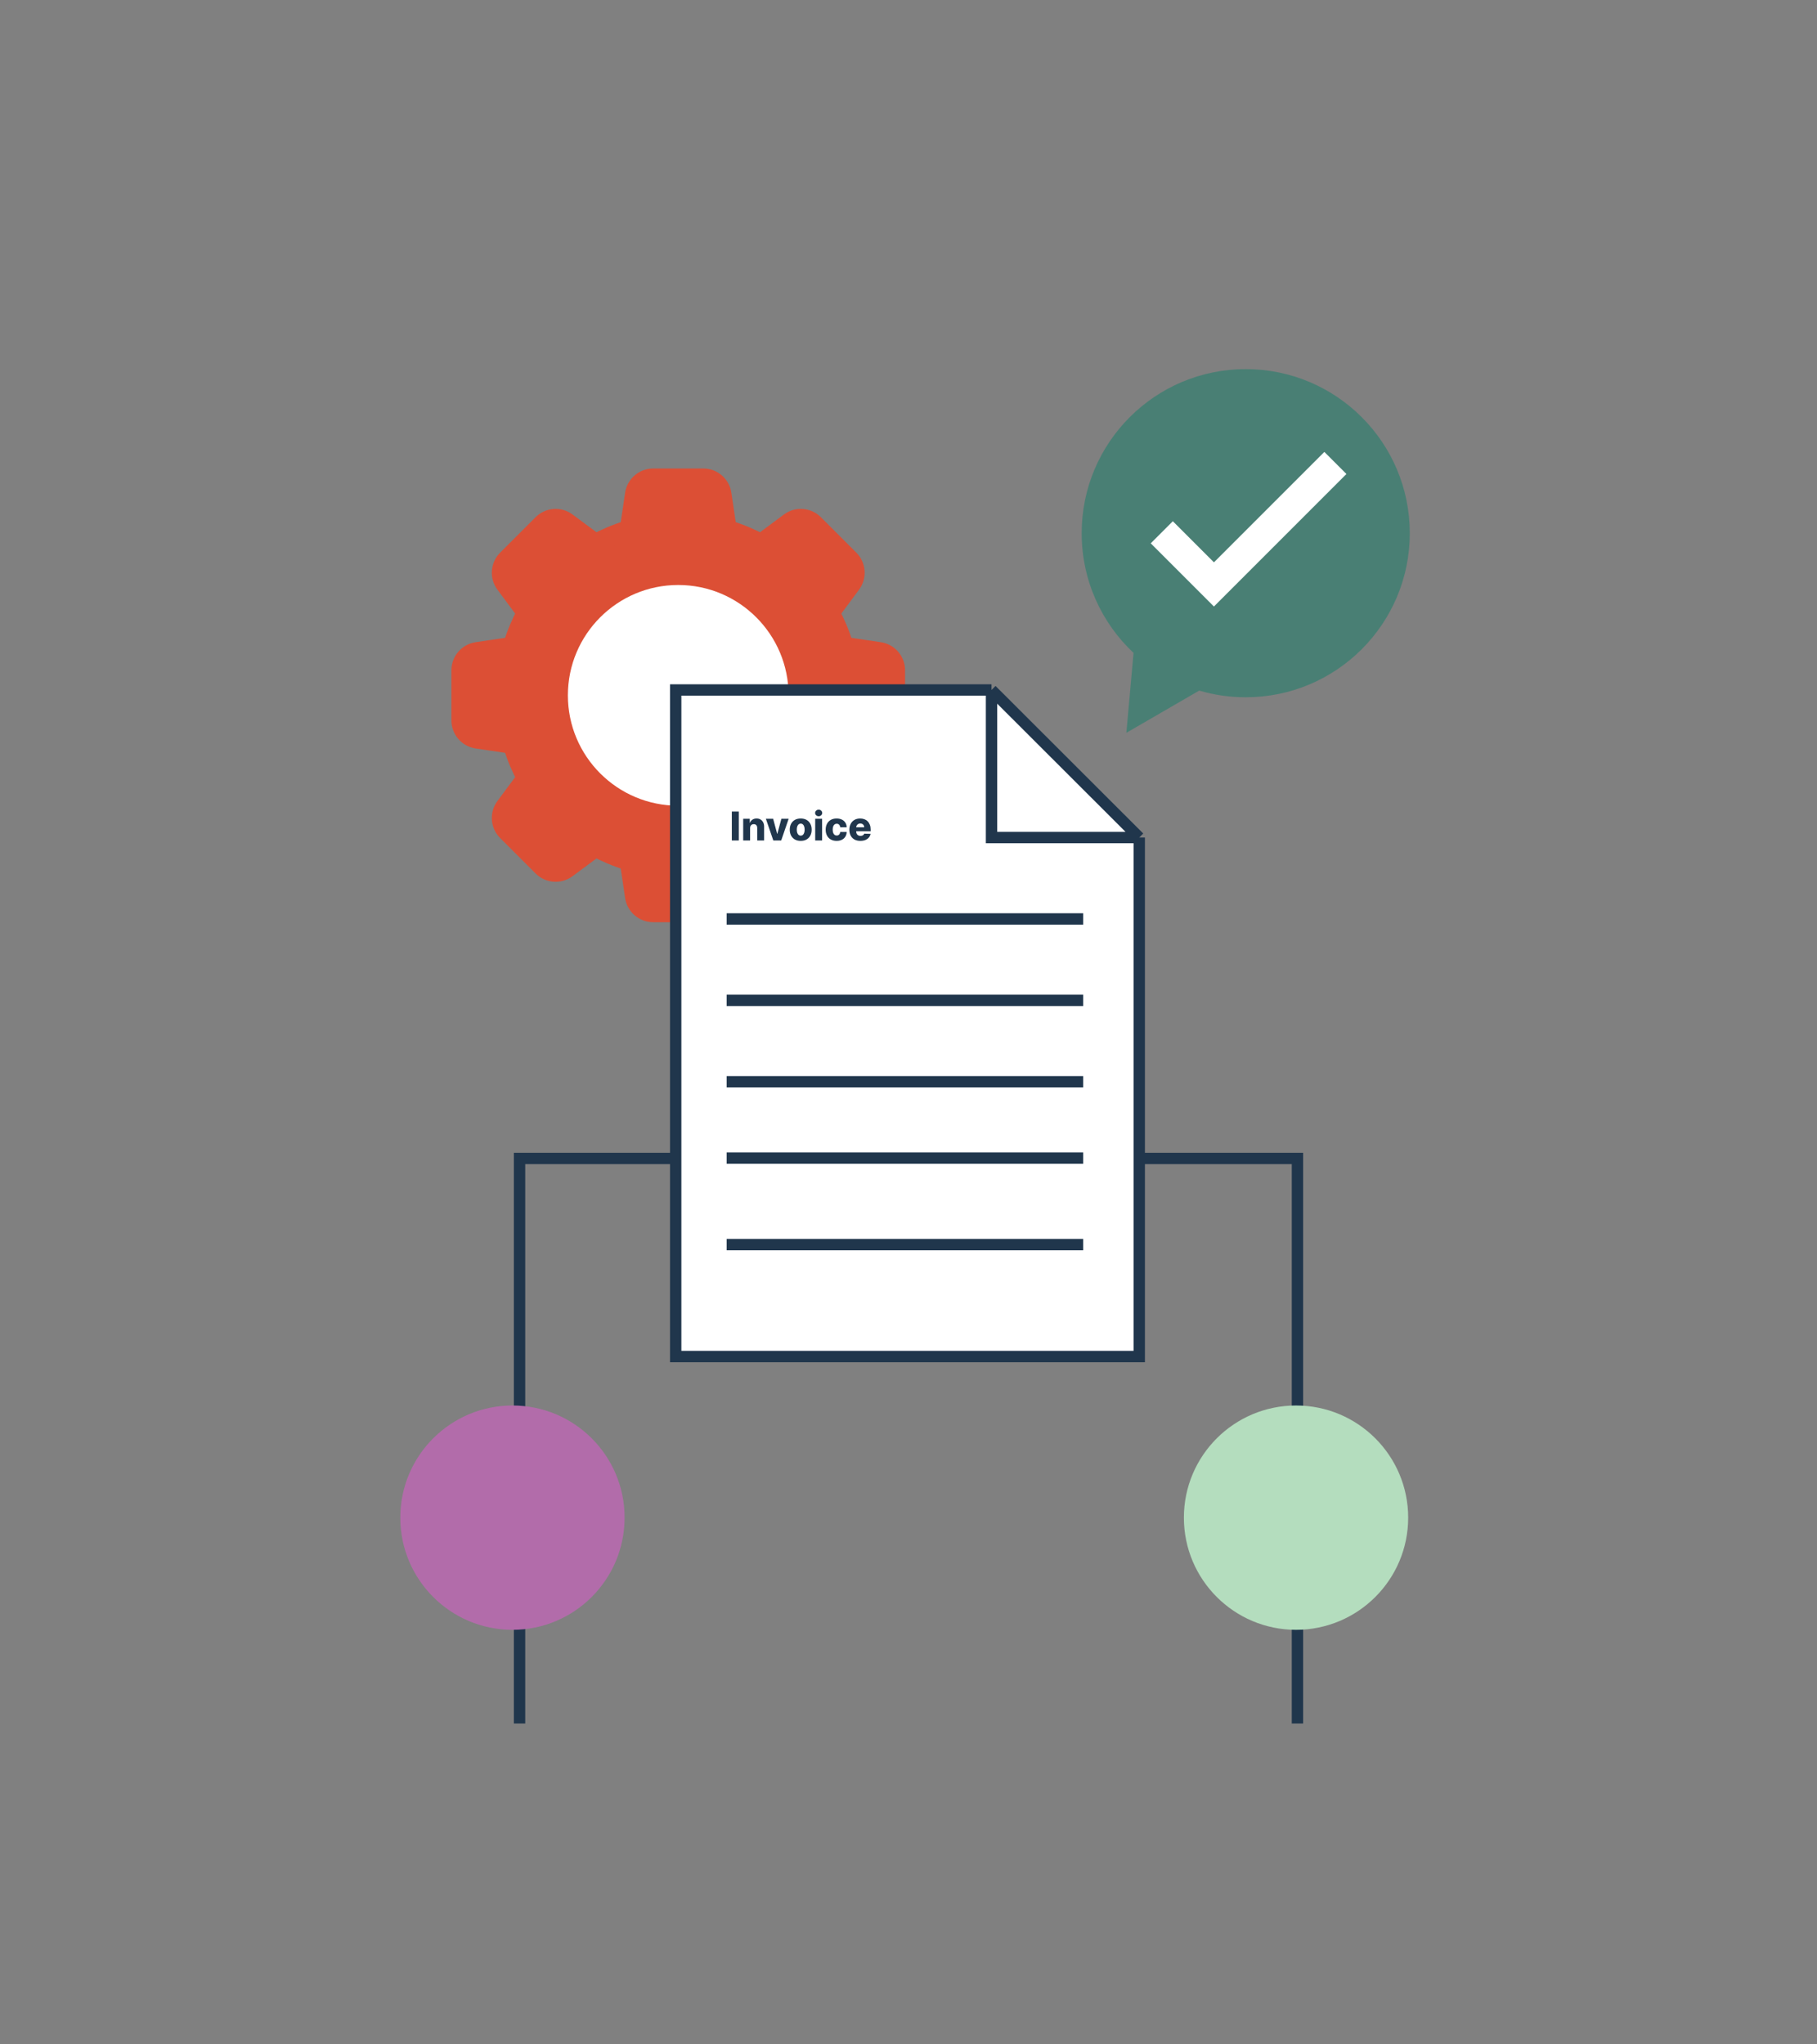 <?xml version="1.0" encoding="utf-8"?>
<svg xmlns="http://www.w3.org/2000/svg" width="640" height="720" viewBox="0 0 640 720" fill="none">
<rect x="0" y="0" width="640" height="720" fill="#808080" stroke="none"/>
<g clip-path="url(#clip0_5598_25509)">
<path d="M457 639V408H382" stroke="#20364C" stroke-width="4"/>
<path d="M183 639V408H258" stroke="#20364C" stroke-width="4"/>
<circle cx="456.5" cy="534.5" r="39.5" fill="#B4DDBE"/>
<circle cx="180.5" cy="534.5" r="39.5" transform="rotate(90 180.5 534.5)" fill="#B26CAA"/>
</g>
<circle cx="238.895" cy="244.893" r="64.241" fill="#DC4F35"/>
<path d="M220.18 173.534C220.907 168.631 225.116 165 230.072 165H247.717C252.674 165 256.883 168.631 257.609 173.534L260.663 194.14C261.558 200.181 256.878 205.606 250.771 205.606H227.019C220.912 205.606 216.232 200.181 217.127 194.14L220.18 173.534Z" fill="#DC4F35"/>
<path d="M220.18 316.255C220.907 321.158 225.116 324.789 230.072 324.789H247.717C252.674 324.789 256.883 321.158 257.609 316.255L260.663 295.649C261.558 289.608 256.878 284.183 250.771 284.183H227.019C220.912 284.183 216.232 289.608 217.127 295.649L220.18 316.255Z" fill="#DC4F35"/>
<path d="M276.119 181.2C280.1 178.247 285.643 178.655 289.148 182.16L301.625 194.637C305.13 198.142 305.539 203.685 302.585 207.666L290.174 224.396C286.535 229.3 279.39 229.827 275.072 225.509L258.276 208.714C253.958 204.396 254.485 197.25 259.389 193.611L276.119 181.2Z" fill="#DC4F35"/>
<path d="M175.202 282.119C172.248 286.1 172.657 291.643 176.162 295.148L188.639 307.625C192.144 311.13 197.687 311.539 201.668 308.585L218.398 296.174C223.302 292.535 223.829 285.39 219.511 281.072L202.716 264.276C198.398 259.958 191.252 260.485 187.613 265.389L175.202 282.119Z" fill="#DC4F35"/>
<path d="M201.668 181.2C197.687 178.247 192.144 178.655 188.639 182.16L176.162 194.637C172.657 198.142 172.248 203.685 175.202 207.666L187.613 224.396C191.252 229.3 198.398 229.827 202.716 225.509L219.511 208.714C223.829 204.396 223.302 197.25 218.398 193.611L201.668 181.2Z" fill="#DC4F35"/>
<path d="M302.585 282.119C305.539 286.1 305.13 291.643 301.625 295.148L289.148 307.625C285.643 311.13 280.1 311.539 276.119 308.585L259.389 296.174C254.485 292.535 253.958 285.39 258.276 281.072L275.072 264.276C279.389 259.958 286.535 260.485 290.174 265.389L302.585 282.119Z" fill="#DC4F35"/>
<path d="M310.253 226.174C315.156 226.901 318.787 231.11 318.787 236.066L318.787 253.712C318.787 258.668 315.156 262.877 310.253 263.604L289.647 266.657C283.606 267.552 278.181 262.872 278.181 256.765L278.181 233.013C278.181 226.906 283.606 222.226 289.647 223.121L310.253 226.174Z" fill="#DC4F35"/>
<path d="M167.534 226.174C162.631 226.901 159 231.11 159 236.066L159 253.712C159 258.668 162.631 262.877 167.534 263.604L188.14 266.657C194.181 267.552 199.606 262.872 199.606 256.765L199.606 233.013C199.606 226.906 194.181 222.226 188.14 223.121L167.534 226.174Z" fill="#DC4F35"/>
<circle cx="238.893" cy="244.895" r="38.867" fill="white"/>
<path d="M238 477.756V243H349.241L401.273 294.969V477.756H238Z" fill="white"/>
<path d="M401.273 294.969V477.756H238V243H349.241M401.273 294.969L349.241 243M401.273 294.969H349.241V243M255.942 323.641H381.537M255.942 352.314H381.537M255.942 380.986H381.537M255.942 407.866H381.537M255.942 438.331H381.537" stroke="#20364C" stroke-width="4"/>
<path d="M260.232 285.818V296H257.771V285.818H260.232ZM264.208 291.645V296H261.776V288.364H264.088V289.766H264.173C264.342 289.298 264.63 288.932 265.038 288.667C265.445 288.398 265.931 288.264 266.494 288.264C267.031 288.264 267.497 288.385 267.892 288.627C268.289 288.866 268.597 289.201 268.816 289.631C269.038 290.059 269.148 290.559 269.144 291.133V296H266.713V291.61C266.717 291.186 266.609 290.854 266.39 290.616C266.175 290.377 265.875 290.258 265.49 290.258C265.235 290.258 265.01 290.314 264.814 290.427C264.622 290.536 264.473 290.694 264.367 290.899C264.264 291.105 264.211 291.353 264.208 291.645ZM277.784 288.364L275.164 296H272.38L269.765 288.364H272.325L273.732 293.624H273.811L275.223 288.364H277.784ZM282.034 296.144C281.232 296.144 280.543 295.98 279.966 295.652C279.393 295.321 278.95 294.86 278.639 294.27C278.331 293.677 278.176 292.989 278.176 292.207C278.176 291.421 278.331 290.733 278.639 290.143C278.95 289.55 279.393 289.089 279.966 288.761C280.543 288.43 281.232 288.264 282.034 288.264C282.837 288.264 283.524 288.43 284.098 288.761C284.674 289.089 285.117 289.55 285.425 290.143C285.737 290.733 285.892 291.421 285.892 292.207C285.892 292.989 285.737 293.677 285.425 294.27C285.117 294.86 284.674 295.321 284.098 295.652C283.524 295.98 282.837 296.144 282.034 296.144ZM282.049 294.31C282.341 294.31 282.588 294.22 282.79 294.041C282.992 293.862 283.146 293.614 283.252 293.295C283.362 292.977 283.417 292.609 283.417 292.192C283.417 291.768 283.362 291.396 283.252 291.078C283.146 290.76 282.992 290.511 282.79 290.332C282.588 290.153 282.341 290.064 282.049 290.064C281.748 290.064 281.493 290.153 281.284 290.332C281.078 290.511 280.921 290.76 280.811 291.078C280.705 291.396 280.652 291.768 280.652 292.192C280.652 292.609 280.705 292.977 280.811 293.295C280.921 293.614 281.078 293.862 281.284 294.041C281.493 294.22 281.748 294.31 282.049 294.31ZM287.138 296V288.364H289.569V296H287.138ZM288.356 287.474C288.014 287.474 287.721 287.361 287.476 287.136C287.231 286.907 287.108 286.632 287.108 286.31C287.108 285.992 287.231 285.72 287.476 285.495C287.721 285.266 288.014 285.152 288.356 285.152C288.701 285.152 288.994 285.266 289.236 285.495C289.481 285.72 289.604 285.992 289.604 286.31C289.604 286.632 289.481 286.907 289.236 287.136C288.994 287.361 288.701 287.474 288.356 287.474ZM294.681 296.144C293.876 296.144 293.184 295.978 292.608 295.647C292.034 295.316 291.594 294.855 291.285 294.265C290.977 293.672 290.823 292.986 290.823 292.207C290.823 291.424 290.977 290.738 291.285 290.148C291.597 289.555 292.039 289.093 292.613 288.761C293.189 288.43 293.877 288.264 294.676 288.264C295.382 288.264 295.997 288.392 296.52 288.647C297.047 288.902 297.458 289.263 297.753 289.731C298.052 290.195 298.209 290.74 298.226 291.366H295.954C295.907 290.975 295.775 290.669 295.556 290.447C295.34 290.225 295.059 290.114 294.711 290.114C294.429 290.114 294.182 290.193 293.97 290.352C293.758 290.508 293.592 290.74 293.473 291.048C293.357 291.353 293.299 291.731 293.299 292.182C293.299 292.633 293.357 293.014 293.473 293.325C293.592 293.634 293.758 293.867 293.97 294.026C294.182 294.182 294.429 294.26 294.711 294.26C294.936 294.26 295.135 294.212 295.307 294.116C295.483 294.02 295.627 293.879 295.74 293.693C295.853 293.504 295.924 293.276 295.954 293.007H298.226C298.202 293.637 298.045 294.187 297.753 294.658C297.465 295.128 297.059 295.495 296.535 295.756C296.015 296.015 295.397 296.144 294.681 296.144ZM303.039 296.144C302.241 296.144 301.551 295.987 300.971 295.672C300.395 295.354 299.95 294.901 299.639 294.315C299.331 293.725 299.176 293.024 299.176 292.212C299.176 291.423 299.332 290.733 299.644 290.143C299.955 289.55 300.395 289.089 300.961 288.761C301.528 288.43 302.196 288.264 302.965 288.264C303.508 288.264 304.006 288.349 304.456 288.518C304.907 288.687 305.297 288.937 305.625 289.268C305.953 289.6 306.208 290.009 306.39 290.496C306.573 290.98 306.664 291.536 306.664 292.162V292.768H300.027V291.357H304.402C304.398 291.098 304.337 290.868 304.218 290.665C304.098 290.463 303.934 290.306 303.725 290.193C303.52 290.077 303.283 290.019 303.015 290.019C302.743 290.019 302.499 290.08 302.284 290.203C302.068 290.322 301.898 290.487 301.772 290.695C301.646 290.901 301.579 291.134 301.573 291.396V292.833C301.573 293.145 301.634 293.418 301.757 293.653C301.879 293.885 302.053 294.066 302.279 294.195C302.504 294.325 302.773 294.389 303.084 294.389C303.3 294.389 303.495 294.359 303.671 294.3C303.846 294.24 303.997 294.152 304.123 294.036C304.249 293.92 304.344 293.778 304.407 293.609L306.639 293.673C306.546 294.174 306.342 294.61 306.027 294.981C305.716 295.349 305.306 295.635 304.799 295.841C304.292 296.043 303.706 296.144 303.039 296.144Z" fill="#20364C"/>
<path d="M399.267 229.945C388.024 219.402 381 204.414 381 187.785C381 155.871 406.871 130 438.785 130C470.699 130 496.57 155.871 496.57 187.785C496.57 219.699 470.699 245.57 438.785 245.57C433.095 245.57 427.598 244.748 422.405 243.216L396.738 258.083L399.267 229.945Z" fill="#497F74"/>
<path d="M409.22 187.464L427.586 205.83L470.366 163.05" stroke="white" stroke-width="11"/>
<defs>
<clipPath id="clip0_5598_25509">
<rect width="440" height="495" fill="white" transform="translate(100 112)"/>
</clipPath>
</defs>
</svg>